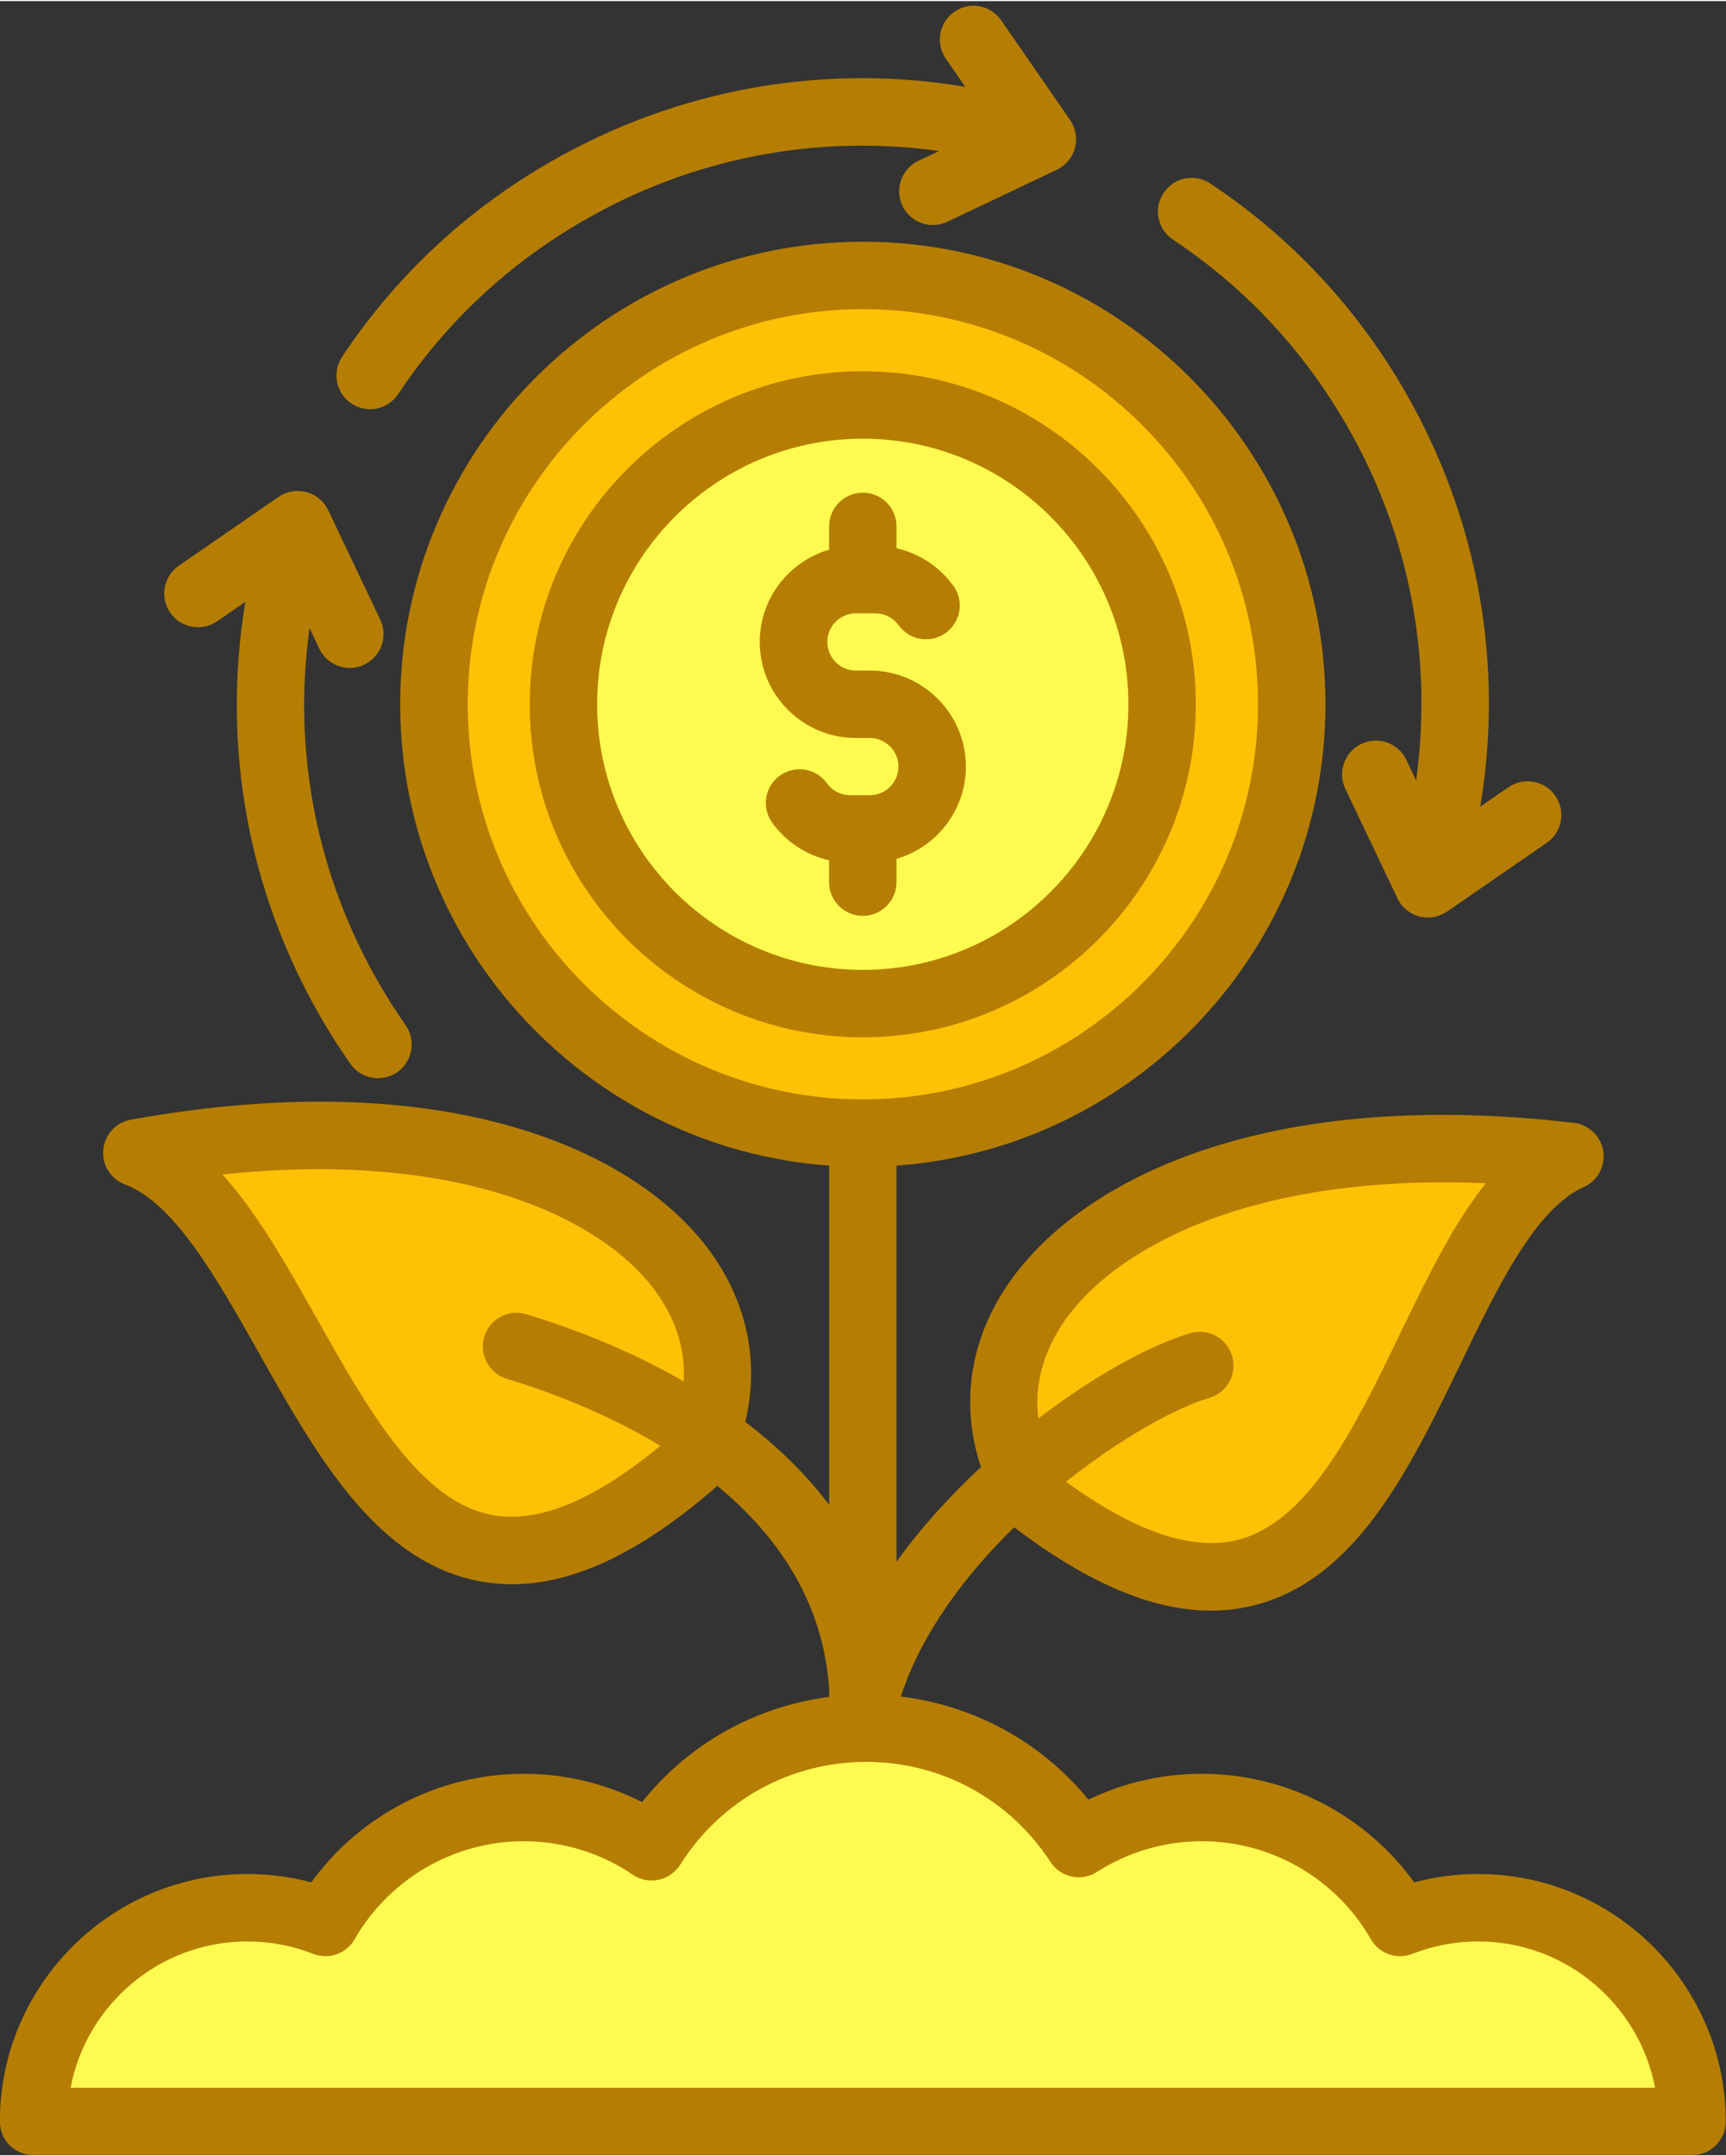 <?xml version="1.0" encoding="UTF-8"?>
<!DOCTYPE svg PUBLIC '-//W3C//DTD SVG 1.0//EN'
          'http://www.w3.org/TR/2001/REC-SVG-20010904/DTD/svg10.dtd'>
<svg height="511" preserveAspectRatio="xMidYMid meet" version="1.0" viewBox="51.3 -0.1 409.5 511.1" width="409" xmlns="http://www.w3.org/2000/svg" xmlns:xlink="http://www.w3.org/1999/xlink" zoomAndPan="magnify"
><rect x="51.3" y="-0.1" width="409.5" height="511.1" fill="#333333" stroke="none"/><g clip-rule="evenodd" fill-rule="evenodd"
  ><g id="change1_1"
    ><path d="M94.98,142.74c1.25,1.81,3.75,2.28,5.56,1.03l14.47-9.98l-1.55,9.31c-5.51,33,0.67,66.93,17.39,95.91 c2.12,3.68,4.43,7.27,6.85,10.76c0.76,1.09,2,1.7,3.32,1.7c0.82,0,1.61-0.26,2.28-0.73c1.8-1.26,2.22-3.77,0.96-5.57 c-2.31-3.29-4.45-6.69-6.46-10.17c-15.24-26.38-21.21-56.76-17-86.92l1.86-13.33l8.03,17.1c0.66,1.41,2.1,2.27,3.64,2.27 c0.57,0,1.16-0.14,1.67-0.39c1.99-0.95,2.88-3.33,1.93-5.34l-12.36-25.98c-0.5-1.06-1.44-1.85-2.57-2.16 c-1.13-0.3-2.37-0.1-3.34,0.57l-23.67,16.34C94.16,138.43,93.73,140.92,94.98,142.74L94.98,142.74z M330.7,47.63 c-1.22,1.84-0.73,4.32,1.11,5.54c17.58,11.71,31.85,27.02,42.42,45.31c15.23,26.38,21.21,56.76,17,86.92l-1.86,13.33l-8.03-17.1 c-0.93-1.98-3.35-2.81-5.32-1.88c-1.99,0.95-2.88,3.33-1.92,5.33l12.36,25.98c0.5,1.05,1.42,1.85,2.55,2.15 c0.34,0.09,0.7,0.14,1.05,0.14c0.82,0,1.63-0.24,2.3-0.7l23.67-16.33c1.82-1.26,2.25-3.76,1-5.57c-1.25-1.81-3.75-2.27-5.56-1.02 l-14.48,9.99l1.57-9.33c5.55-33-0.66-66.93-17.39-95.91c-11.19-19.38-26.29-35.56-44.92-47.96 C334.4,45.29,331.93,45.79,330.7,47.63L330.7,47.63z M135.8,86.5c-1.22,1.84-0.73,4.32,1.1,5.55c0.68,0.45,1.41,0.67,2.22,0.67 c1.33,0,2.58-0.67,3.32-1.78c11.71-17.59,27.02-31.86,45.33-42.43c26.39-15.23,56.75-21.22,86.92-17.01l13.3,1.85l-17.1,8.06 c-1.99,0.94-2.8,3.36-1.86,5.33c0.66,1.39,2.06,2.28,3.6,2.28c0.63,0,1.2-0.14,1.75-0.39l25.96-12.34 c1.07-0.51,1.84-1.45,2.15-2.59c0.3-1.12,0.1-2.34-0.56-3.29L285.56,6.74c-1.26-1.82-3.71-2.28-5.53-1.03 c-1.83,1.25-2.31,3.73-1.04,5.56l9.99,14.47l-9.32-1.56c-16.35-2.73-33.03-2.65-49.34,0.3c-16.4,2.97-32.13,8.78-46.56,17.11 C164.37,52.76,148.19,67.88,135.8,86.5L135.8,86.5z M218.37,349.61L218.37,349.61c-12.26,10.62-28.67,21.92-45.58,21.92 c-2.15,0-4.31-0.18-6.43-0.55c-11.75-2.05-20.77-9.32-28.29-18.24c-8.61-10.21-15.42-22.58-21.96-34.2 c-4.79-8.51-9.64-17.28-15.37-25.19c-4.62-6.39-10.83-13.6-18.41-16.43c-1.67-0.62-2.72-2.31-2.56-4.08 c0.16-1.79,1.46-3.27,3.24-3.59c28.67-5.19,60.4-6.59,88.69,1.53c16.8,4.82,34.64,13.91,45.05,28.44 c7.82,10.9,10.64,23.79,7.47,36.85l-0.61,2.54l2.08,1.58c7.15,5.45,13.71,11.73,19.13,18.91l7.19,9.52v-96.13l-3.71-0.27 c-55.15-3.99-98.06-50.15-98.06-105.47c0-58.33,47.46-105.75,105.78-105.75c58.3,0,105.74,47.45,105.74,105.75 c0,55.32-42.91,101.48-98.06,105.47l-3.71,0.27v110.14l7.25-10.1c5.69-7.93,12.38-15.24,19.52-21.88l1.89-1.76l-0.82-2.44 c-4.4-13.1-2.48-26.51,4.83-38.16c9.5-15.14,26.74-25.32,43.2-31.19c27.72-9.87,59.45-10.45,88.38-7.06 c1.79,0.21,3.22,1.59,3.49,3.37c0.27,1.78-0.7,3.52-2.34,4.25c-7.38,3.29-13.12,10.88-17.32,17.54c-5.21,8.26-9.5,17.31-13.75,26.1 c-5.8,12.01-11.84,24.78-19.8,35.51c-6.95,9.35-15.5,17.19-27.09,19.96c-2.91,0.7-5.84,1.03-8.83,1.03 c-15.96,0-31.97-9.63-44.27-18.97l-2.75-2.09l-2.47,2.41c-11.84,11.58-22.76,25.91-27.89,41.8l-1.49,4.62l4.82,0.58 c16.45,1.98,31.4,10.21,41.9,23.02l2,2.43l2.83-1.37c7.85-3.79,16.47-5.73,25.19-5.73c18.64,0,36.21,9.01,47.12,24.11l1.61,2.23 l2.66-0.71c4.63-1.24,9.36-1.85,14.15-1.85c30.16,0,54.71,24.57,54.71,54.72c0,2.22-1.8,4-4.02,4H59.28c-2.22,0-4.02-1.78-4.02-4 c0-30.16,24.55-54.72,54.71-54.72c4.78,0,9.53,0.6,14.15,1.84l2.66,0.72l1.62-2.24c10.9-15.08,28.5-24.11,47.12-24.11 c9.16,0,18.13,2.13,26.29,6.28l2.9,1.48l2.03-2.55c10.37-12.99,25.27-21.36,41.76-23.48l3.49-0.45v-5.42l-0.01-0.12 c-1.32-21.04-12.03-37.98-28-51.16l-2.98-2.46l-2.56,2.9C218.43,349.55,218.4,349.58,218.37,349.61z" fill="#fffa50"
    /></g
    ><g id="change2_1"
    ><path d="M256.02,241.76c41.35,0,74.99-33.68,74.99-75.02c0-41.34-33.65-75.02-74.99-75.02 c-41.36,0-75.04,33.66-75.04,75.02C180.99,208.11,214.66,241.76,256.02,241.76L256.02,241.76z M256.02,68.99 c53.9,0,97.75,43.85,97.75,97.75c0,53.9-43.85,97.75-97.75,97.75c-53.92,0-97.75-43.83-97.75-97.75S202.1,68.99,256.02,68.99 L256.02,68.99z M103.66,274.34c22.86-2.44,47.54-1.81,69.57,5.33c13.7,4.44,28.42,12.25,37,24.2c5.06,7.04,7.81,15.06,7.25,23.75 l-0.41,6.41l-5.57-3.2c-11.4-6.56-23.91-11.76-36.51-15.55c-2.12-0.64-4.33,0.55-4.97,2.67c-0.63,2.1,0.55,4.36,2.66,4.99 c12.92,3.9,25.8,9.33,37.36,16.3l4.82,2.91l-4.34,3.59c-11.21,9.28-27.45,20.01-42.8,17.34c-10.63-1.85-18.92-9.67-25.37-17.84 c-7.39-9.35-13.4-20.27-19.25-30.64c-3.49-6.18-6.97-12.39-10.75-18.39c-3.34-5.3-7-10.58-11.22-15.22l-5.3-5.83L103.66,274.34 L103.66,274.34z M406.93,282.9c-3.94,4.9-7.26,10.39-10.27,15.9c-3.4,6.22-6.49,12.63-9.57,19.02 c-5.18,10.72-10.51,21.99-17.31,31.79c-5.93,8.55-13.73,16.87-24.22,19.38c-15.14,3.61-31.93-6-43.69-14.54l-4.26-3.09l4.12-3.27 c6.15-4.89,12.71-9.44,19.53-13.36c4.84-2.78,10.47-5.68,15.84-7.24c2.13-0.62,3.31-2.84,2.7-4.96c-0.61-2.12-2.82-3.34-4.94-2.72 c-5.31,1.55-10.75,4.22-15.57,6.89c-6.69,3.71-13.12,8.04-19.19,12.68l-5.51,4.22l-0.89-6.88c-1.12-8.62,1.12-16.85,5.72-24.18 c7.82-12.47,22.04-21.19,35.44-26.47c21.55-8.5,46.16-10.66,69.13-9.65l7.88,0.35L406.93,282.9z" fill="#ffc106"
    /></g
    ><g id="change3_1"
    ><path d="M91.68,145c-2.5-3.63-1.6-8.62,2.03-11.12l23.67-16.34c1.93-1.33,4.39-1.75,6.65-1.14 c2.26,0.61,4.15,2.18,5.14,4.3l12.36,25.98c1.89,3.99,0.19,8.76-3.82,10.66c-1.08,0.53-2.26,0.78-3.4,0.78 c-3.02,0-5.89-1.69-7.26-4.57l-2.31-4.92c-4.06,29.1,1.6,58.6,16.51,84.37c1.93,3.37,4.06,6.7,6.27,9.87 c2.55,3.62,1.65,8.61-1.93,11.14c-1.41,0.98-3.02,1.45-4.57,1.45c-2.55,0-5.05-1.19-6.6-3.42c-2.45-3.55-4.86-7.26-7.03-11.04 c-17.35-30.06-23.53-64.66-17.87-98.57l-6.7,4.62C99.18,149.55,94.18,148.64,91.68,145L91.68,145z M327.37,45.41 c2.45-3.68,7.4-4.67,11.08-2.23c19.1,12.71,34.61,29.3,46.17,49.29c17.35,30.07,23.58,64.66,17.87,98.57l6.7-4.62 c3.63-2.5,8.63-1.59,11.13,2.05c2.5,3.64,1.6,8.62-2.03,11.13l-23.67,16.33c-1.37,0.93-2.97,1.41-4.57,1.41 c-0.66,0-1.37-0.09-2.07-0.27c-2.26-0.61-4.15-2.18-5.14-4.3l-12.36-25.98c-1.89-3.99-0.19-8.76,3.82-10.66 c3.96-1.89,8.77-0.2,10.66,3.79l2.31,4.92c4.06-29.1-1.6-58.6-16.51-84.37c-10.28-17.84-24.14-32.64-41.17-43.98 C325.91,54.05,324.92,49.09,327.37,45.41L327.37,45.41z M132.47,84.29c12.69-19.09,29.28-34.63,49.28-46.17 c30.09-17.36,64.65-23.56,98.56-17.89l-4.62-6.69c-2.5-3.64-1.6-8.62,2.07-11.13c3.63-2.5,8.58-1.59,11.08,2.05l16.36,23.68 c1.32,1.93,1.74,4.35,1.13,6.61c-0.61,2.27-2.17,4.15-4.29,5.16l-25.98,12.35c-1.13,0.52-2.26,0.77-3.44,0.77 c-2.97,0-5.85-1.68-7.22-4.57c-1.89-3.99-0.19-8.76,3.77-10.66l4.95-2.33c-29.14-4.06-58.62,1.63-84.36,16.51 c-17.87,10.3-32.68,24.15-44,41.18c-1.56,2.31-4.1,3.56-6.65,3.56c-1.56,0-3.07-0.43-4.43-1.34 C131.01,92.93,130.02,87.96,132.47,84.29L132.47,84.29z M256.02,216.95c-4.43,0-8.02-3.58-8.02-8v-5.19 c-5.38-1.22-10.19-4.36-13.49-8.91c-2.59-3.58-1.79-8.58,1.79-11.17c3.58-2.59,8.58-1.79,11.18,1.79c1.27,1.78,3.35,2.85,5.52,2.85 h4.67c3.73,0,6.79-3.05,6.79-6.79s-3.07-6.79-6.79-6.79h-3.3c-12.59,0-22.82-10.22-22.82-22.79c0-10.36,6.98-19.13,16.46-21.89 v-5.53c0-4.42,3.58-8,8.02-8c4.39,0,7.97,3.58,7.97,8v5.19c5.38,1.22,10.19,4.36,13.49,8.91c2.59,3.58,1.79,8.58-1.79,11.17 c-3.58,2.59-8.58,1.79-11.18-1.79c-1.27-1.79-3.35-2.85-5.52-2.85h-4.62c-3.77,0-6.79,3.05-6.79,6.79c0,3.74,3.02,6.79,6.79,6.79 h3.3c12.54,0,22.78,10.22,22.78,22.79c0,10.36-6.98,19.13-16.46,21.89v5.53C263.99,213.37,260.41,216.95,256.02,216.95 L256.02,216.95z M192.97,166.74c0,34.75,28.29,63.02,63.05,63.02c34.71,0,63-28.27,63-63.02c0-34.75-28.29-63.02-63-63.02 C221.27,103.72,192.97,131.99,192.97,166.74L192.97,166.74z M335.01,166.74c0-43.57-35.46-79.02-78.99-79.02 c-43.57,0-79.04,35.45-79.04,79.02c0,43.57,35.46,79.02,79.04,79.02C299.55,245.76,335.01,210.31,335.01,166.74L335.01,166.74z M68.05,495c3.73-19.75,21.13-34.72,41.92-34.72c5.42,0,10.66,0.99,15.61,2.94c3.73,1.45,7.92-0.03,9.86-3.47 c8.25-14.34,23.58-23.25,40.08-23.25c9.29,0,18.25,2.74,25.89,7.94c1.79,1.22,4.01,1.66,6.13,1.21c2.12-0.44,3.96-1.74,5.14-3.57 c9.62-15.28,26.13-24.41,44.14-24.41c17.73,0,34.05,8.88,43.71,23.75c2.4,3.69,7.36,4.74,11.03,2.37 c7.45-4.77,16.03-7.29,24.9-7.29c16.51,0,31.88,8.91,40.08,23.25c1.93,3.44,6.18,4.92,9.86,3.47c4.95-1.95,10.19-2.94,15.61-2.94 c20.8,0,38.2,14.97,41.97,34.72H68.05L68.05,495z M162.27,166.74c0,51.7,42.02,93.75,93.75,93.75c51.68,0,93.75-42.05,93.75-93.75 c0-51.7-42.06-93.75-93.75-93.75C204.29,72.99,162.27,115.04,162.27,166.74L162.27,166.74z M168.4,359.16 c-17.4-3.03-29.8-25.13-41.83-46.5c-7.26-12.83-14.19-25.21-22.49-34.34c56.4-6.02,90.4,10.48,102.9,27.89 c4.81,6.69,6.98,13.83,6.51,21.16c-14.05-8.08-28.01-13.11-37.35-15.91c-4.24-1.28-8.68,1.12-9.95,5.35 c-1.27,4.23,1.13,8.69,5.33,9.97c9.01,2.71,22.92,7.73,36.45,15.9C192.5,355.48,179.2,361.04,168.4,359.16L168.4,359.16z M302.8,314.65c11.41-18.16,44.33-36.74,101.01-34.25c-7.73,9.63-13.91,22.43-20.33,35.67c-10.66,22.08-21.69,44.92-38.86,49.02 c-10.66,2.54-24.24-2.14-40.41-13.89c13.16-10.45,26.27-17.63,34-19.89c4.24-1.23,6.65-5.67,5.42-9.91 c-1.23-4.25-5.66-6.68-9.9-5.45c-9.15,2.67-22.54,9.88-36.08,20.24C296.72,328.9,298.47,321.63,302.8,314.65L302.8,314.65z M402.02,444.28c-5.19,0-10.23,0.66-15.18,1.98c-11.6-16.04-30.32-25.76-50.36-25.76c-9.38,0-18.58,2.1-26.93,6.13 c-11.18-13.63-27.07-22.35-44.52-24.45c4.81-14.91,15.18-28.73,26.88-40.17c17.45,13.25,32.82,19.78,46.69,19.78 c3.35,0,6.55-0.38,9.76-1.14c24.52-5.87,37.25-32.17,49.56-57.61c8.68-18.01,17.68-36.64,29.1-41.73c3.3-1.46,5.19-4.95,4.67-8.51 c-0.57-3.56-3.4-6.32-6.98-6.74c-75.73-8.89-119.64,14.88-135.44,40.09c-8.21,13.04-9.9,27.66-5.23,41.56 c-7.26,6.76-14.19,14.33-20.04,22.48V276.2c56.82-4.11,101.77-51.63,101.77-109.46c0-60.52-49.23-109.75-109.74-109.75 c-60.55,0-109.78,49.23-109.78,109.75c0,57.83,44.94,105.35,101.77,109.46v80.48c-5.75-7.62-12.64-14.14-19.9-19.68 c3.35-13.83,0.61-27.91-8.11-40.12c-17.35-24.17-62.63-45.16-137.7-31.57c-3.54,0.64-6.18,3.57-6.51,7.16 c-0.33,3.58,1.79,6.94,5.14,8.2c11.74,4.37,21.88,22.4,31.69,39.83c13.86,24.63,28.15,50.09,53.05,54.42 c2.31,0.41,4.72,0.61,7.12,0.61c14.62,0,30.46-7.54,48.19-22.89c0.19-0.15,0.33-0.32,0.47-0.48 c13.96,11.52,25.23,27.25,26.55,48.32v1.78c-17.5,2.25-33.34,11.13-44.38,24.95c-8.68-4.41-18.25-6.71-28.11-6.71 c-19.99,0-38.76,9.72-50.36,25.76c-4.9-1.32-10-1.98-15.18-1.98c-32.35,0-58.71,26.34-58.71,58.72c0,4.42,3.58,8,8.02,8h393.43 c4.43,0,8.02-3.58,8.02-8C460.73,470.62,434.37,444.28,402.02,444.28z" fill="#b57e02"
    /></g
  ></g
></svg
>
